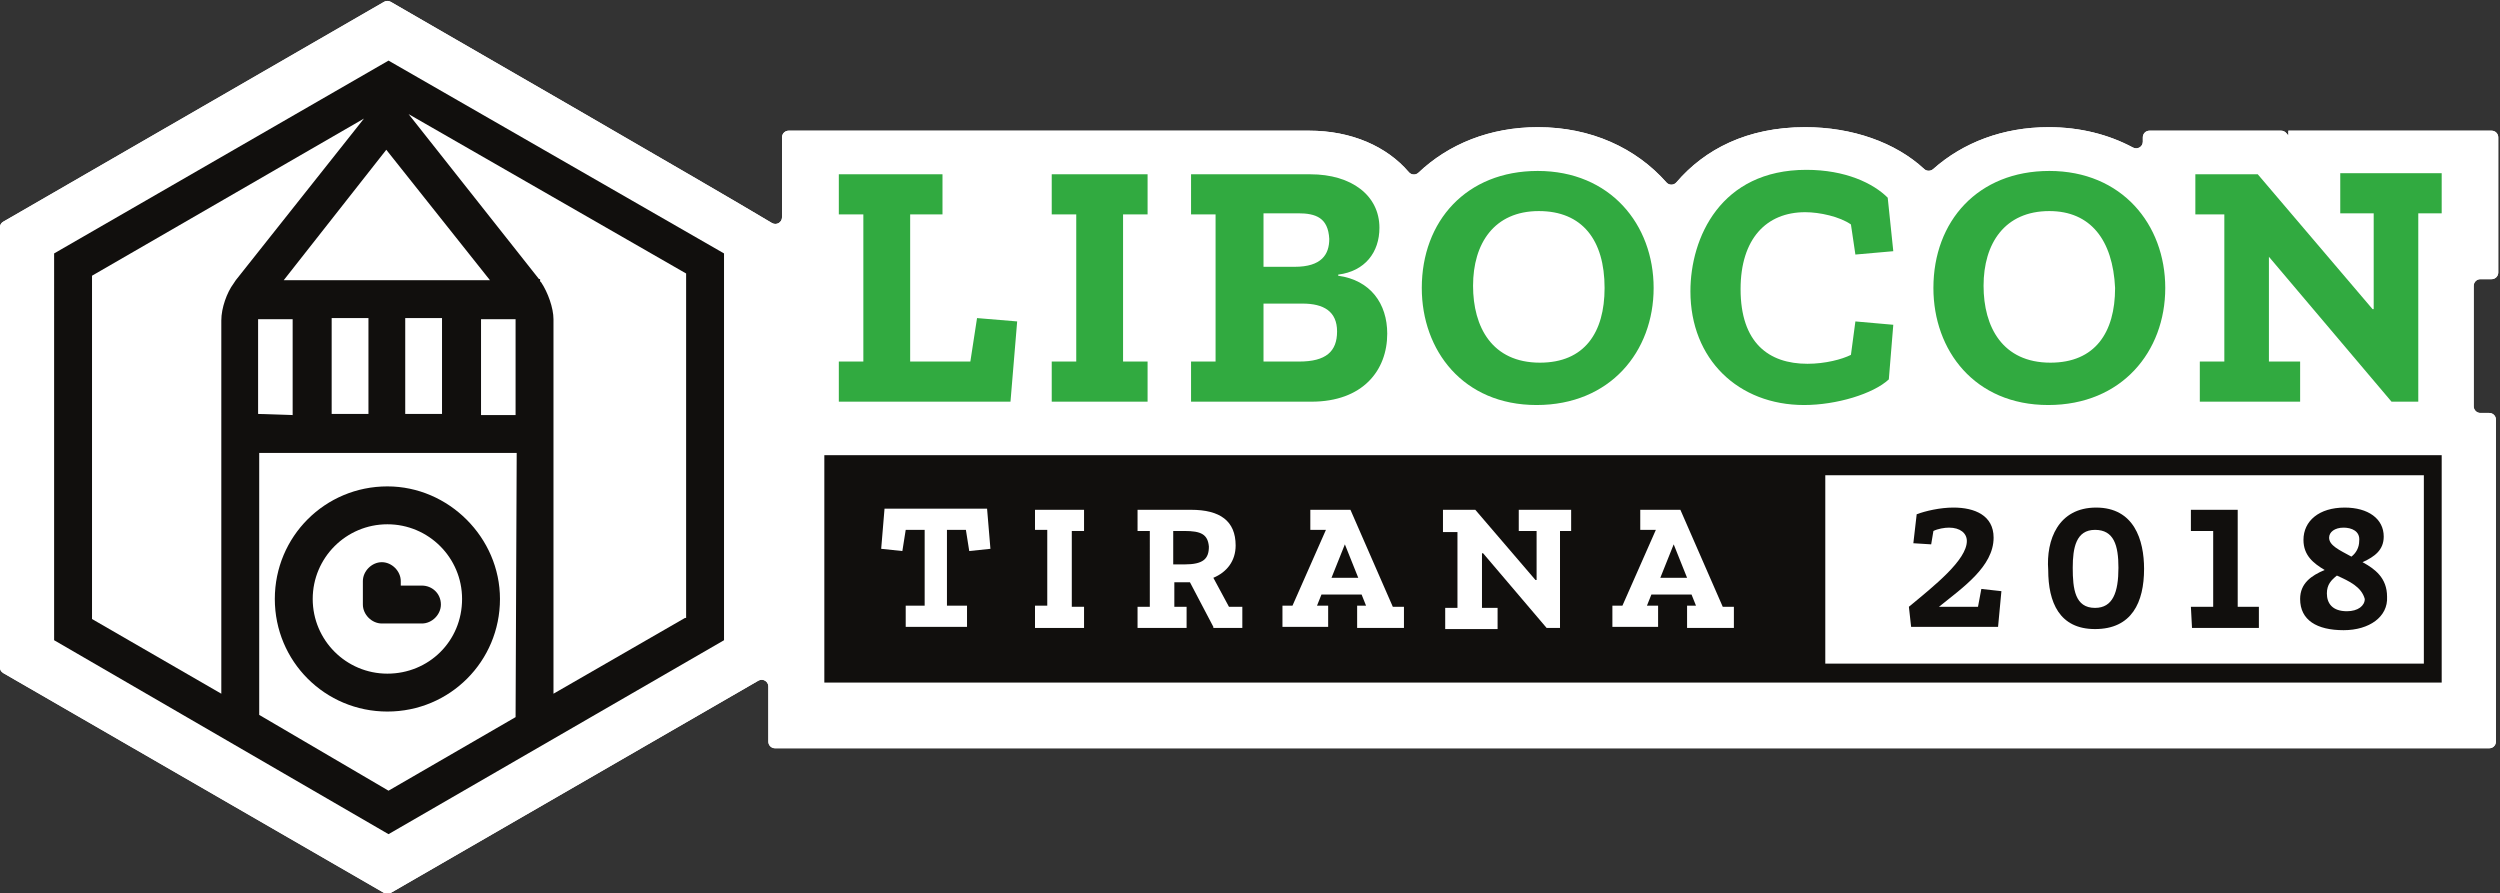 <?xml version="1.0" encoding="UTF-8" standalone="no"?>
<!-- Created with Inkscape (http://www.inkscape.org/) -->

<svg
   xmlns:dc="http://purl.org/dc/elements/1.1/"
   xmlns:cc="http://creativecommons.org/ns#"
   xmlns:rdf="http://www.w3.org/1999/02/22-rdf-syntax-ns#"
   xmlns:svg="http://www.w3.org/2000/svg"
   xmlns="http://www.w3.org/2000/svg"
   xmlns:sodipodi="http://sodipodi.sourceforge.net/DTD/sodipodi-0.dtd"
   xmlns:inkscape="http://www.inkscape.org/namespaces/inkscape"
   width="1157.522"
   height="413.675"
   viewBox="0 0 306.261 109.451"
   version="1.1"
   id="svg8"
   inkscape:version="0.92.3 (2405546, 2018-03-11)"
   sodipodi:docname="sticker_horizontal.svg"
   inkscape:export-filename="/home/anxhelo/works/LibOCon 2018/PNG/sticker_horizontal.png"
   inkscape:export-xdpi="96"
   inkscape:export-ydpi="96">
  <rect x="0" y="0" width="306.261" height="109.451" fill="#333333" stroke="none"/>
  <defs
     id="defs2">
    <clipPath
       id="clipPath4524"
       clipPathUnits="userSpaceOnUse">
      <path
         inkscape:connector-curvature="0"
         id="path4522"
         d="M 0,600 H 800 V 0 H 0 Z" />
    </clipPath>
  </defs>
  <sodipodi:namedview
     id="base"
     pagecolor="#ffffff"
     bordercolor="#666666"
     borderopacity="1.0"
     inkscape:pageopacity="0"
     inkscape:pageshadow="2"
     inkscape:zoom="0.26233604"
     inkscape:cx="359.74437"
     inkscape:cy="96.027057"
     inkscape:document-units="px"
     inkscape:current-layer="layer1"
     inkscape:document-rotation="0"
     showgrid="false"
     borderlayer="true"
     inkscape:showpageshadow="true"
     units="px"
     inkscape:pagecheckerboard="false"
     showguides="true"
     inkscape:window-width="1366"
     inkscape:window-height="715"
     inkscape:window-x="0"
     inkscape:window-y="0"
     inkscape:window-maximized="1"
     objecttolerance="10"
     guidetolerance="10"
     inkscape:snap-tangential="true"
     inkscape:snap-perpendicular="true"
     fit-margin-top="0"
     fit-margin-left="0"
     fit-margin-right="0"
     fit-margin-bottom="0">
    <inkscape:grid
       type="xygrid"
       id="grid10"
       dotted="false"
       originx="-61.694"
       originy="-57.305" />
  </sodipodi:namedview>
  <g
     inkscape:label="Layer 1"
     inkscape:groupmode="layer"
     id="layer1"
     transform="translate(-61.694,-130.244)">
    <g
       transform="matrix(0.443,0,0,-0.443,37.51,309.839)"
       inkscape:label="LibOCon 2018 - Stickers"
       id="g4516">
      <g
         id="g4518">
        <g
           clip-path="url(#clipPath4524)"
           id="g4520">
          <g
             transform="translate(745.444,330.047)"
             id="g4526">
            <path
               inkscape:connector-curvature="0"
               id="path4528"
               style="fill:#ffffff;fill-opacity:1;fill-rule:nonzero;stroke:none"
               d="m 0,0 v 37.38 c 0,1.016 -0.824,1.84 -1.839,1.84 h -56.197 v -1.354 l -0.6,0.706 c -0.349,0.411 -0.862,0.648 -1.401,0.648 h -36.417 c -1.016,0 -1.839,-0.824 -1.839,-1.84 v -1.211 c 0,-1.402 -1.496,-2.268 -2.733,-1.606 -6.755,3.615 -14.651,5.628 -23.307,5.628 -12.65,0 -23.691,-4.273 -31.921,-11.577 -0.719,-0.637 -1.794,-0.65 -2.498,0.004 -7.922,7.355 -19.916,11.573 -32.906,11.573 -16.101,0 -27.853,-6.184 -35.618,-15.265 -0.72,-0.842 -2.017,-0.857 -2.75,-0.026 -8.433,9.554 -20.915,15.291 -35.554,15.291 -13.227,0 -24.697,-4.67 -33.032,-12.594 -0.763,-0.725 -1.969,-0.648 -2.653,0.153 -6.071,7.111 -15.87,11.47 -27.565,11.47 h -143.929 c -1.016,0 -1.84,-0.824 -1.84,-1.84 V 15.27 c 0,-1.431 -1.558,-2.314 -2.785,-1.578 -16.017,9.615 -95.951,55.7 -105.425,61.161 -0.569,0.328 -1.268,0.327 -1.837,-10e-4 L -689.968,14.044 c -0.569,-0.328 -0.92,-0.936 -0.92,-1.593 v -121.615 c 0,-0.657 0.351,-1.264 0.92,-1.593 l 105.321,-60.807 c 0.569,-0.329 1.271,-0.329 1.84,0 l 101.666,58.696 c 1.226,0.708 2.759,-0.177 2.759,-1.593 v -15.259 c 0,-1.016 0.823,-1.839 1.839,-1.839 h 474.06 c 1.015,0 1.839,0.823 1.839,1.839 v 89.043 c 0,1.016 -0.824,1.84 -1.839,1.84 h -2.469 c -1.016,0 -1.839,0.823 -1.839,1.839 v 33.319 c 0,1.016 0.823,1.84 1.839,1.84 h 3.113 C -0.824,-1.839 0,-1.016 0,0" />
          </g>
          <g
             transform="translate(745.444,330.047)"
             id="g4530">
            <path
               inkscape:connector-curvature="0"
               id="path4532"
               style="fill:#ffffff;fill-opacity:1;stroke:none;stroke-width:1;stroke-linecap:butt;stroke-linejoin:miter;stroke-miterlimit:10;stroke-dasharray:none;stroke-opacity:1"
               d="m 0,0 v 37.38 c 0,1.016 -0.824,1.84 -1.839,1.84 h -56.197 v -1.354 l -0.6,0.706 c -0.349,0.411 -0.862,0.648 -1.401,0.648 h -36.417 c -1.016,0 -1.839,-0.824 -1.839,-1.84 v -1.211 c 0,-1.402 -1.496,-2.268 -2.733,-1.606 -6.755,3.615 -14.651,5.628 -23.307,5.628 -12.65,0 -23.691,-4.273 -31.921,-11.577 -0.719,-0.637 -1.794,-0.65 -2.498,0.004 -7.922,7.355 -19.916,11.573 -32.906,11.573 -16.101,0 -27.853,-6.184 -35.618,-15.265 -0.72,-0.842 -2.017,-0.857 -2.75,-0.026 -8.433,9.554 -20.915,15.291 -35.554,15.291 -13.227,0 -24.697,-4.67 -33.032,-12.594 -0.763,-0.725 -1.969,-0.648 -2.653,0.153 -6.071,7.111 -15.87,11.47 -27.565,11.47 h -143.929 c -1.016,0 -1.84,-0.824 -1.84,-1.84 V 15.27 c 0,-1.431 -1.558,-2.314 -2.785,-1.578 -16.017,9.615 -95.951,55.7 -105.425,61.161 -0.569,0.328 -1.268,0.327 -1.837,-10e-4 L -689.968,14.044 c -0.569,-0.328 -0.92,-0.936 -0.92,-1.593 v -121.615 c 0,-0.657 0.351,-1.264 0.92,-1.593 l 105.321,-60.807 c 0.569,-0.329 1.271,-0.329 1.84,0 l 101.666,58.696 c 1.226,0.708 2.759,-0.177 2.759,-1.593 v -15.259 c 0,-1.016 0.823,-1.839 1.839,-1.839 h 474.06 c 1.015,0 1.839,0.823 1.839,1.839 v 89.043 c 0,1.016 -0.824,1.84 -1.839,1.84 h -2.469 c -1.016,0 -1.839,0.823 -1.839,1.839 v 33.319 c 0,1.016 0.823,1.84 1.839,1.84 h 3.113 C -0.824,-1.839 0,-1.016 0,0 Z" />
          </g>
          <path
             inkscape:connector-curvature="0"
             id="path4534"
             style="fill:#110f0d;fill-opacity:1;fill-rule:nonzero;stroke:none"
             d="M 724.868,221.893 H 559.345 v 52.092 h 165.523 z m -442.32,-5.24 H 729.8 v 62.88 H 282.548 Z" />
          <g
             transform="translate(286.555,294.329)"
             id="g4536">
            <path
               inkscape:connector-curvature="0"
               id="path4538"
               style="fill:#31aa40;fill-opacity:1;fill-rule:nonzero;stroke:none"
               d="M 0,0 V 11.097 H 6.781 V 51.784 H 0 V 62.88 H 28.666 V 51.784 H 19.727 V 11.097 H 36.372 L 38.221,23.118 49.318,22.193 47.469,0 Z" />
          </g>
          <g
             transform="translate(345.429,294.329)"
             id="g4540">
            <path
               inkscape:connector-curvature="0"
               id="path4542"
               style="fill:#31aa40;fill-opacity:1;fill-rule:nonzero;stroke:none"
               d="M 0,0 V 11.097 H 6.781 V 51.784 H 0 V 62.88 H 26.508 V 51.784 H 19.727 V 11.097 h 6.781 V 0 Z" />
          </g>
          <g
             transform="translate(414.782,321.454)"
             id="g4544">
            <path
               inkscape:connector-curvature="0"
               id="path4546"
               style="fill:#31aa40;fill-opacity:1;fill-rule:nonzero;stroke:none"
               d="m 0,0 h -10.788 v -16.028 h 9.863 c 7.398,0 10.48,2.774 10.48,8.322 C 9.555,-2.158 5.856,0 0,0 m -1.233,24.967 h -9.555 V 10.172 h 8.63 c 7.398,0 9.556,3.391 9.556,7.706 -0.309,5.856 -3.699,7.089 -8.631,7.089 m 3.699,-52.092 h -33.29 v 11.097 h 6.782 v 40.687 h -6.782 V 35.756 H 2.158 c 11.404,0 19.11,-5.857 19.11,-14.796 0,-6.781 -4.007,-12.021 -11.404,-12.946 V 7.706 C 18.802,6.473 23.426,0 23.426,-8.322 c 0,-10.172 -6.781,-18.803 -20.96,-18.803" />
          </g>
          <g
             transform="translate(480.128,347.038)"
             id="g4548">
            <path
               inkscape:connector-curvature="0"
               id="path4550"
               style="fill:#31aa40;fill-opacity:1;fill-rule:nonzero;stroke:none"
               d="m 0,0 c -12.329,0 -18.186,-8.939 -18.186,-20.652 0,-11.405 5.24,-21.268 18.494,-21.268 12.33,0 17.878,8.322 17.878,20.652 C 18.186,-8.014 12.021,0 0,0 m -0.616,-53.633 c -20.344,0 -31.749,15.103 -31.749,32.365 0,18.494 12.33,32.365 32.057,32.365 20.035,0 32.056,-14.796 32.056,-32.365 0,-17.57 -12.021,-32.365 -32.364,-32.365" />
          </g>
          <g
             transform="translate(553.489,293.404)"
             id="g4552">
            <path
               inkscape:connector-curvature="0"
               id="path4554"
               style="fill:#31aa40;fill-opacity:1;fill-rule:nonzero;stroke:none"
               d="m 0,0 c -18.186,0 -31.44,12.638 -31.44,31.44 0,14.796 8.322,33.598 32.057,33.598 10.788,0 18.494,-3.699 22.501,-7.706 l 1.541,-14.795 -10.48,-0.925 -1.233,8.323 c -3.082,2.157 -8.631,3.39 -12.638,3.39 -10.788,0 -17.878,-7.398 -17.878,-21.268 0,-14.796 7.706,-20.652 18.495,-20.652 4.932,0 9.555,1.233 12.021,2.466 l 1.233,9.247 10.48,-0.925 L 23.426,7.09 C 19.111,3.082 8.939,0 0,0" />
          </g>
          <g
             transform="translate(621.301,347.038)"
             id="g4556">
            <path
               inkscape:connector-curvature="0"
               id="path4558"
               style="fill:#31aa40;fill-opacity:1;fill-rule:nonzero;stroke:none"
               d="m 0,0 c -12.329,0 -18.186,-8.939 -18.186,-20.652 0,-11.405 5.24,-21.268 18.494,-21.268 12.33,0 17.878,8.322 17.878,20.652 C 17.57,-8.014 11.405,0 0,0 m -0.308,-53.633 c -20.344,0 -31.749,15.103 -31.749,32.365 0,18.494 12.33,32.365 32.057,32.365 20.035,0 32.057,-14.796 32.057,-32.365 0,-17.57 -12.022,-32.365 -32.365,-32.365" />
          </g>
          <g
             transform="translate(723.327,346.421)"
             id="g4560">
            <path
               inkscape:connector-curvature="0"
               id="path4562"
               style="fill:#31aa40;fill-opacity:1;fill-rule:nonzero;stroke:none"
               d="m 0,0 v -52.092 h -7.398 l -33.906,40.071 v -28.974 h 8.631 v -11.097 h -27.741 v 11.097 h 6.781 v 40.687 h -8.014 v 11.096 h 17.261 l 31.748,-37.296 h 0.309 V 0 h -9.248 V 11.097 H 6.473 V 0 Z" />
          </g>
          <g
             transform="translate(322.619,253.025)"
             id="g4564">
            <path
               inkscape:connector-curvature="0"
               id="path4566"
               style="fill:#ffffff;fill-opacity:1;fill-rule:nonzero;stroke:none"
               d="m 0,0 -0.925,5.856 h -5.24 v -20.96 h 5.549 v -5.856 h -16.953 v 5.856 h 5.24 v 20.96 h -5.24 L -18.494,0 l -5.857,0.617 0.925,11.096 H 4.932 L 5.857,0.617 Z" />
          </g>
          <g
             transform="translate(340.805,232.065)"
             id="g4568">
            <path
               inkscape:connector-curvature="0"
               id="path4570"
               style="fill:#ffffff;fill-opacity:1;fill-rule:nonzero;stroke:none"
               d="M 0,0 V 5.856 H 3.391 V 26.817 H 0 v 5.548 h 13.562 v -5.857 h -3.39 V 5.548 h 3.39 V -0.308 H 0 Z" />
          </g>
          <g
             transform="translate(382.109,258.574)"
             id="g4572">
            <path
               inkscape:connector-curvature="0"
               id="path4574"
               style="fill:#ffffff;fill-opacity:1;fill-rule:nonzero;stroke:none"
               d="M 0,0 H -3.082 V -9.247 H 0 c 5.24,0 6.781,1.541 6.781,4.932 C 6.473,-0.925 4.624,0 0,0 m 8.014,-26.508 -6.473,12.329 h -4.315 v -6.781 h 3.391 v -5.857 h -13.563 v 5.857 h 3.391 V 0 h -3.391 V 5.857 H 1.849 c 8.015,0 12.33,-3.083 12.33,-9.864 0,-4.315 -2.466,-7.398 -6.165,-8.939 l 4.316,-8.014 h 3.698 v -5.857 H 8.014 Z" />
          </g>
          <g
             transform="translate(426.495,254.875)"
             id="g4576">
            <path
               inkscape:connector-curvature="0"
               id="path4578"
               style="fill:#ffffff;fill-opacity:1;fill-rule:nonzero;stroke:none"
               d="m 0,0 v 0 l -3.699,-9.247 h 7.398 z m 3.391,-22.81 v 5.857 h 2.465 l -1.232,3.082 H -6.473 l -1.233,-3.082 h 3.082 v -5.857 h -12.637 v 5.857 h 2.774 L -5.24,4.007 H -9.555 V 9.555 H 1.541 l 11.713,-26.816 h 3.083 v -5.857 H 3.391 Z" />
          </g>
          <g
             transform="translate(485.985,258.574)"
             id="g4580">
            <path
               inkscape:connector-curvature="0"
               id="path4582"
               style="fill:#ffffff;fill-opacity:1;fill-rule:nonzero;stroke:none"
               d="m 0,0 v -26.817 h -3.699 l -17.569,20.652 h -0.309 v -15.103 h 4.316 v -5.857 h -14.487 v 5.857 h 3.39 v 20.96 h -4.007 v 6.165 h 8.939 l 16.645,-19.419 h 0.308 V 0 h -4.932 V 5.857 H 3.082 V 0 Z" />
          </g>
          <g
             transform="translate(517.425,254.875)"
             id="g4584">
            <path
               inkscape:connector-curvature="0"
               id="path4586"
               style="fill:#ffffff;fill-opacity:1;fill-rule:nonzero;stroke:none"
               d="m 0,0 v 0 l -3.699,-9.247 h 7.398 z m 3.699,-22.81 v 5.857 h 2.466 l -1.233,3.082 H -6.165 l -1.233,-3.082 h 3.083 v -5.857 h -12.638 v 5.857 h 2.774 l 9.247,20.96 H -9.247 V 9.555 H 1.849 l 11.714,-26.816 h 3.082 v -5.857 H 3.699 Z" />
          </g>
          <g
             transform="translate(583.696,255.183)"
             id="g4588">
            <path
               inkscape:connector-curvature="0"
               id="path4590"
               style="fill:#110f0d;fill-opacity:1;fill-rule:nonzero;stroke:none"
               d="m 0,0 0.925,8.014 c 2.466,0.925 6.473,1.85 10.172,1.85 5.856,0 11.096,-2.158 11.096,-8.323 0,-8.014 -8.631,-13.87 -15.104,-19.111 h 10.789 l 0.924,4.932 5.549,-0.616 -0.925,-9.864 H -0.616 l -0.617,5.548 c 7.09,5.857 16.028,12.946 16.028,18.186 0,2.158 -1.849,3.699 -4.931,3.699 -1.233,0 -3.083,-0.308 -4.316,-0.924 L 4.932,-0.308 Z" />
          </g>
          <g
             transform="translate(633.938,237.305)"
             id="g4592">
            <path
               inkscape:connector-curvature="0"
               id="path4594"
               style="fill:#110f0d;fill-opacity:1;fill-rule:nonzero;stroke:none"
               d="m 0,0 c 4.932,0 6.473,4.315 6.473,11.097 0,6.164 -1.233,10.48 -6.473,10.48 -5.24,0 -6.165,-4.932 -6.165,-10.48 C -6.165,5.24 -5.548,0 0,0 m 0.308,27.741 c 10.48,0 13.254,-8.939 13.254,-16.953 0,-9.247 -3.39,-16.644 -13.562,-16.644 -9.864,0 -12.946,7.397 -12.946,16.336 -0.616,8.322 2.774,17.261 13.254,17.261" />
          </g>
          <g
             transform="translate(660.447,237.613)"
             id="g4596">
            <path
               inkscape:connector-curvature="0"
               id="path4598"
               style="fill:#110f0d;fill-opacity:1;fill-rule:nonzero;stroke:none"
               d="M 0,0 H 6.165 V 20.96 H 0 v 5.857 H 12.946 V 0 h 5.856 V -5.856 H 0.308 Z" />
          </g>
          <g
             transform="translate(702.675,259.498)"
             id="g4600">
            <path
               inkscape:connector-curvature="0"
               id="path4602"
               style="fill:#110f0d;fill-opacity:1;fill-rule:nonzero;stroke:none"
               d="m 0,0 c -2.466,0 -4.007,-1.233 -4.007,-2.774 0,-2.158 2.774,-3.391 6.165,-5.24 1.233,0.924 2.157,2.466 2.157,4.315 C 4.624,-0.925 2.158,0 0,0 m -1.849,-13.254 c -1.542,-1.233 -2.775,-2.466 -2.775,-4.932 0,-2.774 1.542,-4.932 5.549,-4.932 3.082,0 4.932,1.541 4.932,3.391 -0.925,3.39 -4.316,4.932 -7.706,6.473 M 0,-28.358 c -7.398,0 -12.021,2.774 -12.021,8.631 0,4.315 3.082,6.473 6.781,8.014 -3.082,1.849 -5.857,4.007 -5.857,8.322 0,5.241 4.316,8.939 11.405,8.939 6.473,0 10.788,-3.082 10.788,-8.014 0,-3.699 -2.465,-5.548 -5.856,-7.089 3.391,-1.85 6.781,-4.316 6.781,-9.556 C 12.329,-24.659 7.089,-28.358 0,-28.358" />
          </g>
          <g
             transform="translate(161.719,219.119)"
             id="g4604">
            <path
               inkscape:connector-curvature="0"
               id="path4606"
               style="fill:#110f0d;fill-opacity:1;fill-rule:nonzero;stroke:none"
               d="m 0,0 c -11.405,0 -20.652,9.247 -20.652,20.652 0,11.405 9.247,20.652 20.652,20.652 11.405,0 20.652,-9.247 20.652,-20.652 C 20.652,8.939 11.405,0 0,0 m 0,51.784 c -17.261,0 -31.132,-13.871 -31.132,-31.132 0,-17.261 13.871,-31.132 31.132,-31.132 17.261,0 31.132,13.871 31.132,31.132 0,16.953 -14.179,31.132 -31.132,31.132" />
          </g>
          <g
             transform="translate(244.019,234.531)"
             id="g4608">
            <path
               inkscape:connector-curvature="0"
               id="path4610"
               style="fill:#110f0d;fill-opacity:1;fill-rule:nonzero;stroke:none"
               d="M 0,0 -36.372,-20.96 V 82.608 c 0,3.082 -1.541,7.397 -3.391,10.171 l -0.308,0.309 v 0.616 h -0.308 L -76.443,139.323 0.308,95.245 V 0 Z m -46.852,56.099 h -9.555 v 26.509 h 9.555 v -0.309 z m 0,-83.532 -35.139,-20.344 -35.756,20.96 v 72.128 0.308 h 71.203 z m -71.203,83.84 v 0 26.201 h 9.556 V 56.099 Z m -6.781,36.064 c -1.849,-2.466 -3.391,-6.781 -3.391,-10.172 V -20.96 l -35.755,20.652 v 94.937 l 75.21,43.461 -35.448,-44.694 z m 37.297,-36.064 h -10.172 v 26.508 h 10.172 z m 20.343,0 h -10.172 v 26.508 h 10.172 z m 13.255,36.989 h -57.024 l 28.358,36.064 z m -28.05,60.722 -92.471,-53.324 V -6.165 l 92.471,-53.633 92.779,53.633 v 106.959 z" />
          </g>
          <g
             transform="translate(171.275,243.47)"
             id="g4612">
            <path
               inkscape:connector-curvature="0"
               id="path4614"
               style="fill:#110f0d;fill-opacity:1;fill-rule:nonzero;stroke:none"
               d="m 0,0 h -5.857 v 1.233 c 0,2.774 -2.465,5.24 -5.24,5.24 -2.774,0 -5.24,-2.466 -5.24,-5.24 V -5.24 c 0,-2.774 2.466,-5.24 5.24,-5.24 H 0 c 2.774,0 5.24,2.466 5.24,5.24 C 5.24,-2.158 2.774,0 0,0" />
          </g>
        </g>
      </g>
    </g>
  </g>
</svg>
